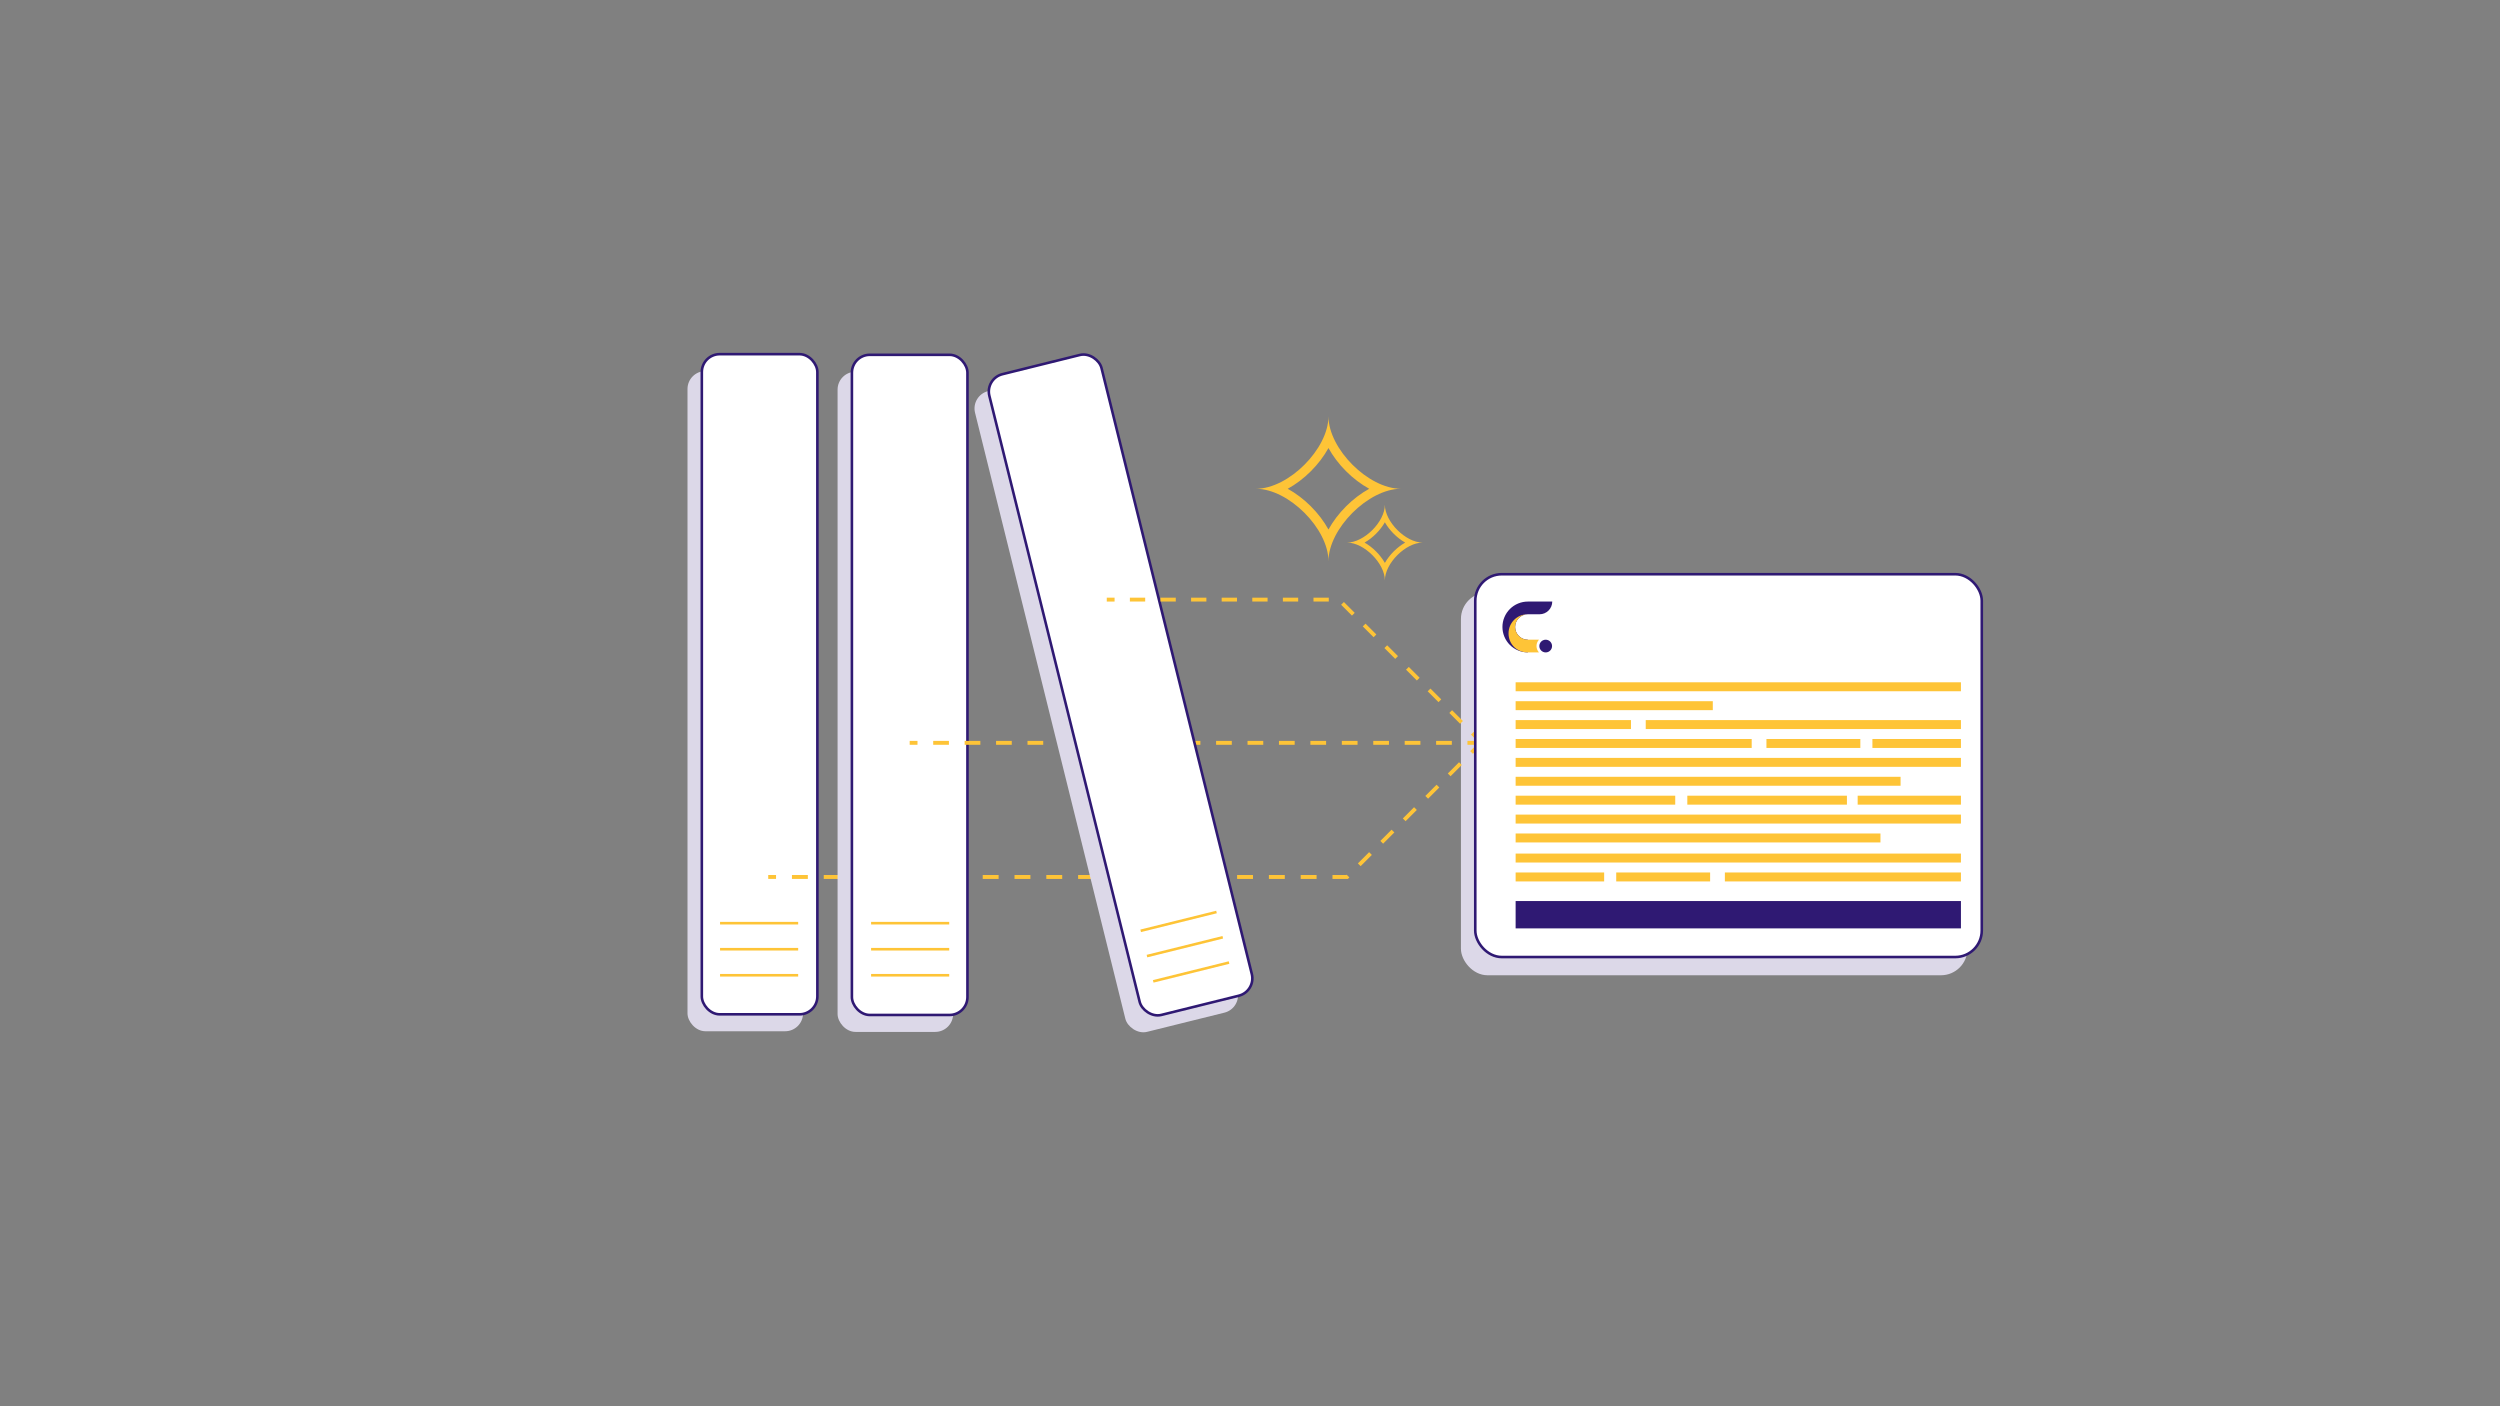<?xml version="1.0" encoding="UTF-8"?>
<svg id="Layer_1" data-name="Layer 1" xmlns="http://www.w3.org/2000/svg" viewBox="0 0 1920 1080">
  <rect x="0" y="0" width="1920" height="1080" fill="#808080" stroke="none"/>
  <defs>
    <style>
      .cls-1 {
        fill: #fff;
        stroke: #2f1973;
        stroke-width: 2px;
      }

      .cls-1, .cls-2, .cls-3, .cls-4, .cls-5 {
        stroke-miterlimit: 10;
      }

      .cls-2 {
        stroke-dasharray: 12.21 12.21;
      }

      .cls-2, .cls-3, .cls-4, .cls-5 {
        fill: none;
        stroke: #fec437;
        stroke-width: 3px;
      }

      .cls-6, .cls-7 {
        fill-rule: evenodd;
      }

      .cls-6, .cls-8 {
        fill: #fec437;
      }

      .cls-9, .cls-7 {
        fill: #2f1973;
      }

      .cls-4 {
        stroke-dasharray: 12.07 12.07;
      }

      .cls-10 {
        fill: #dcd8e8;
      }

      .cls-5 {
        stroke-dasharray: 11.75 11.75;
      }
    </style>
  </defs>
  <rect class="cls-10" x="1122" y="455" width="389" height="294" rx="20.34" ry="20.34"/>
  <rect class="cls-10" x="528" y="285" width="88.74" height="507" rx="13.74" ry="13.74"/>
  <rect class="cls-1" x="539" y="272" width="88.74" height="507" rx="13.74" ry="13.74"/>
  <rect class="cls-8" x="553" y="748" width="60" height="2"/>
  <rect class="cls-8" x="553" y="728" width="60" height="2"/>
  <rect class="cls-8" x="553" y="708" width="60" height="2"/>
  <g>
    <line class="cls-3" x1="590" y1="673.5" x2="596" y2="673.5"/>
    <polyline class="cls-2" points="608.21 673.5 1034.56 673.5 1125.84 582.22"/>
    <line class="cls-3" x1="1130.15" y1="577.9" x2="1134.4" y2="573.66"/>
  </g>
  <rect class="cls-10" x="643.26" y="285.5" width="88.74" height="507" rx="13.74" ry="13.74"/>
  <rect class="cls-1" x="654.26" y="272.5" width="88.74" height="507" rx="13.74" ry="13.74"/>
  <rect class="cls-8" x="669" y="748" width="60" height="2"/>
  <rect class="cls-8" x="669" y="728" width="60" height="2"/>
  <rect class="cls-8" x="669" y="708" width="60" height="2"/>
  <g>
    <path class="cls-8" d="M1020.26,344.09c3.41,6.2,7.98,12.27,13.5,17.79,5.52,5.52,11.59,10.09,17.79,13.5-6.2,3.41-12.27,7.98-17.79,13.5-5.52,5.52-10.09,11.59-13.5,17.79-3.41-6.2-7.98-12.27-13.5-17.79-5.52-5.52-11.59-10.09-17.79-13.5,6.2-3.41,12.27-7.98,17.79-13.5,5.52-5.52,10.09-11.59,13.5-17.79M1020.26,319.71c0,25.03-30.64,55.67-55.67,55.67,25.03,0,55.67,30.64,55.67,55.67,0-25.03,30.64-55.67,55.67-55.67-25.03,0-55.67-30.64-55.67-55.67h0Z"/>
    <path class="cls-8" d="M1063.58,401.11c1.76,3.07,4.05,6.07,6.79,8.81,2.74,2.74,5.74,5.03,8.81,6.79-3.07,1.76-6.07,4.05-8.81,6.79-2.74,2.74-5.03,5.74-6.79,8.81-1.76-3.07-4.05-6.07-6.79-8.81-2.74-2.74-5.74-5.03-8.81-6.79,3.07-1.76,6.07-4.05,8.81-6.79,2.74-2.74,5.03-5.74,6.79-8.81M1063.58,387.68c0,13.05-15.97,29.02-29.02,29.02,13.05,0,29.02,15.98,29.02,29.02,0-13.05,15.98-29.02,29.03-29.02-13.05,0-29.03-15.98-29.03-29.02h0Z"/>
  </g>
  <g>
    <line class="cls-3" x1="698.63" y1="570.5" x2="704.63" y2="570.5"/>
    <line class="cls-4" x1="716.7" y1="570.5" x2="1120.97" y2="570.5"/>
    <line class="cls-3" x1="1127" y1="570.5" x2="1133" y2="570.5"/>
  </g>
  <rect class="cls-10" x="805.26" y="285.5" width="88.74" height="507" rx="13.74" ry="13.74" transform="translate(-104.78 220.43) rotate(-13.93)"/>
  <rect class="cls-1" x="816.26" y="272.5" width="88.74" height="507" rx="13.74" ry="13.74" transform="translate(-101.33 222.7) rotate(-13.93)"/>
  <g>
    <rect class="cls-8" x="884.82" y="745.41" width="60" height="2" transform="translate(-152.81 242.23) rotate(-13.93)"/>
    <rect class="cls-8" x="880" y="726" width="60" height="2" transform="translate(-148.27 240.5) rotate(-13.93)"/>
    <rect class="cls-8" x="875.18" y="706.59" width="60" height="2" transform="translate(-143.74 238.77) rotate(-13.93)"/>
  </g>
  <g>
    <line class="cls-3" x1="850" y1="460.5" x2="856" y2="460.5"/>
    <polyline class="cls-5" points="867.75 460.5 1028.13 460.5 1126.61 558.98"/>
    <line class="cls-3" x1="1130.76" y1="563.13" x2="1135.01" y2="567.37"/>
  </g>
  <rect class="cls-1" x="1133" y="441" width="389" height="294" rx="20.34" ry="20.34"/>
  <rect class="cls-9" x="1164" y="692" width="342" height="21"/>
  <g>
    <path class="cls-7" d="M1165.92,463.49c2.37-.98,4.91-1.49,7.47-1.49h18.74c0,5.39-4.37,9.76-9.76,9.76h-8.98c-1.28,0-2.55.25-3.73.74-1.18.49-2.26,1.21-3.17,2.12-.91.91-1.63,1.98-2.12,3.17-.49,1.18-.74,2.45-.74,3.73s.25,2.55.74,3.73c.49,1.18,1.21,2.26,2.12,3.17.91.91,1.98,1.63,3.17,2.12,1.18.49,2.45.74,3.73.74v9.76c-2.56,0-5.1-.5-7.47-1.49-2.37-.98-4.52-2.42-6.33-4.23-1.81-1.81-3.25-3.96-4.23-6.33-.98-2.37-1.49-4.91-1.49-7.47s.5-5.1,1.49-7.47c.98-2.37,2.42-4.52,4.23-6.33,1.81-1.81,3.96-3.25,6.33-4.23ZM1187.1,501.06c2.7,0,4.88-2.18,4.88-4.88s-2.18-4.88-4.88-4.88-4.88,2.18-4.88,4.88,2.18,4.88,4.88,4.88Z"/>
    <path class="cls-6" d="M1173.39,471.76h-.39c-8,.11-14.44,6.62-14.44,14.64s5.85,13.91,13.31,14.58c.51.04,1.02.06,1.53.06h8.53c-1.18-1.29-1.9-3-1.9-4.88s.72-3.59,1.9-4.88h-8.42c-1.37,0-2.74-.24-3.99-.79-3.69-1.63-5.88-5.18-5.88-8.96,0-2.59,1.03-5.07,2.86-6.9s4.31-2.86,6.9-2.86Z"/>
  </g>
  <rect class="cls-8" x="1164" y="524" width="342" height="6.88"/>
  <rect class="cls-8" x="1164" y="611.09" width="122.58" height="6.88"/>
  <rect class="cls-8" x="1295.86" y="611.09" width="122.58" height="6.88"/>
  <rect class="cls-8" x="1426.68" y="611.09" width="79.32" height="6.88"/>
  <rect class="cls-8" x="1164" y="625.61" width="342" height="6.88"/>
  <rect class="cls-8" x="1164" y="640.12" width="280.19" height="6.88"/>
  <rect class="cls-8" x="1164" y="538.52" width="151.43" height="6.88"/>
  <rect class="cls-8" x="1164" y="553.03" width="88.59" height="6.88"/>
  <rect class="cls-8" x="1263.92" y="553.03" width="242.08" height="6.88"/>
  <rect class="cls-8" x="1164" y="567.55" width="181.3" height="6.88"/>
  <rect class="cls-8" x="1356.63" y="567.55" width="72.11" height="6.88"/>
  <rect class="cls-8" x="1438.01" y="567.55" width="67.99" height="6.88"/>
  <rect class="cls-8" x="1164" y="582.06" width="342" height="6.88"/>
  <rect class="cls-8" x="1324.7" y="670.06" width="181.3" height="6.88" transform="translate(2830.7 1347) rotate(180)"/>
  <rect class="cls-8" x="1241.26" y="670.06" width="72.11" height="6.88" transform="translate(2554.63 1347) rotate(180)"/>
  <rect class="cls-8" x="1164" y="670.06" width="67.99" height="6.88" transform="translate(2395.99 1347) rotate(180)"/>
  <rect class="cls-8" x="1164" y="655.55" width="342" height="6.88" transform="translate(2670 1317.97) rotate(180)"/>
  <rect class="cls-8" x="1164" y="596.58" width="295.64" height="6.88"/>
</svg>